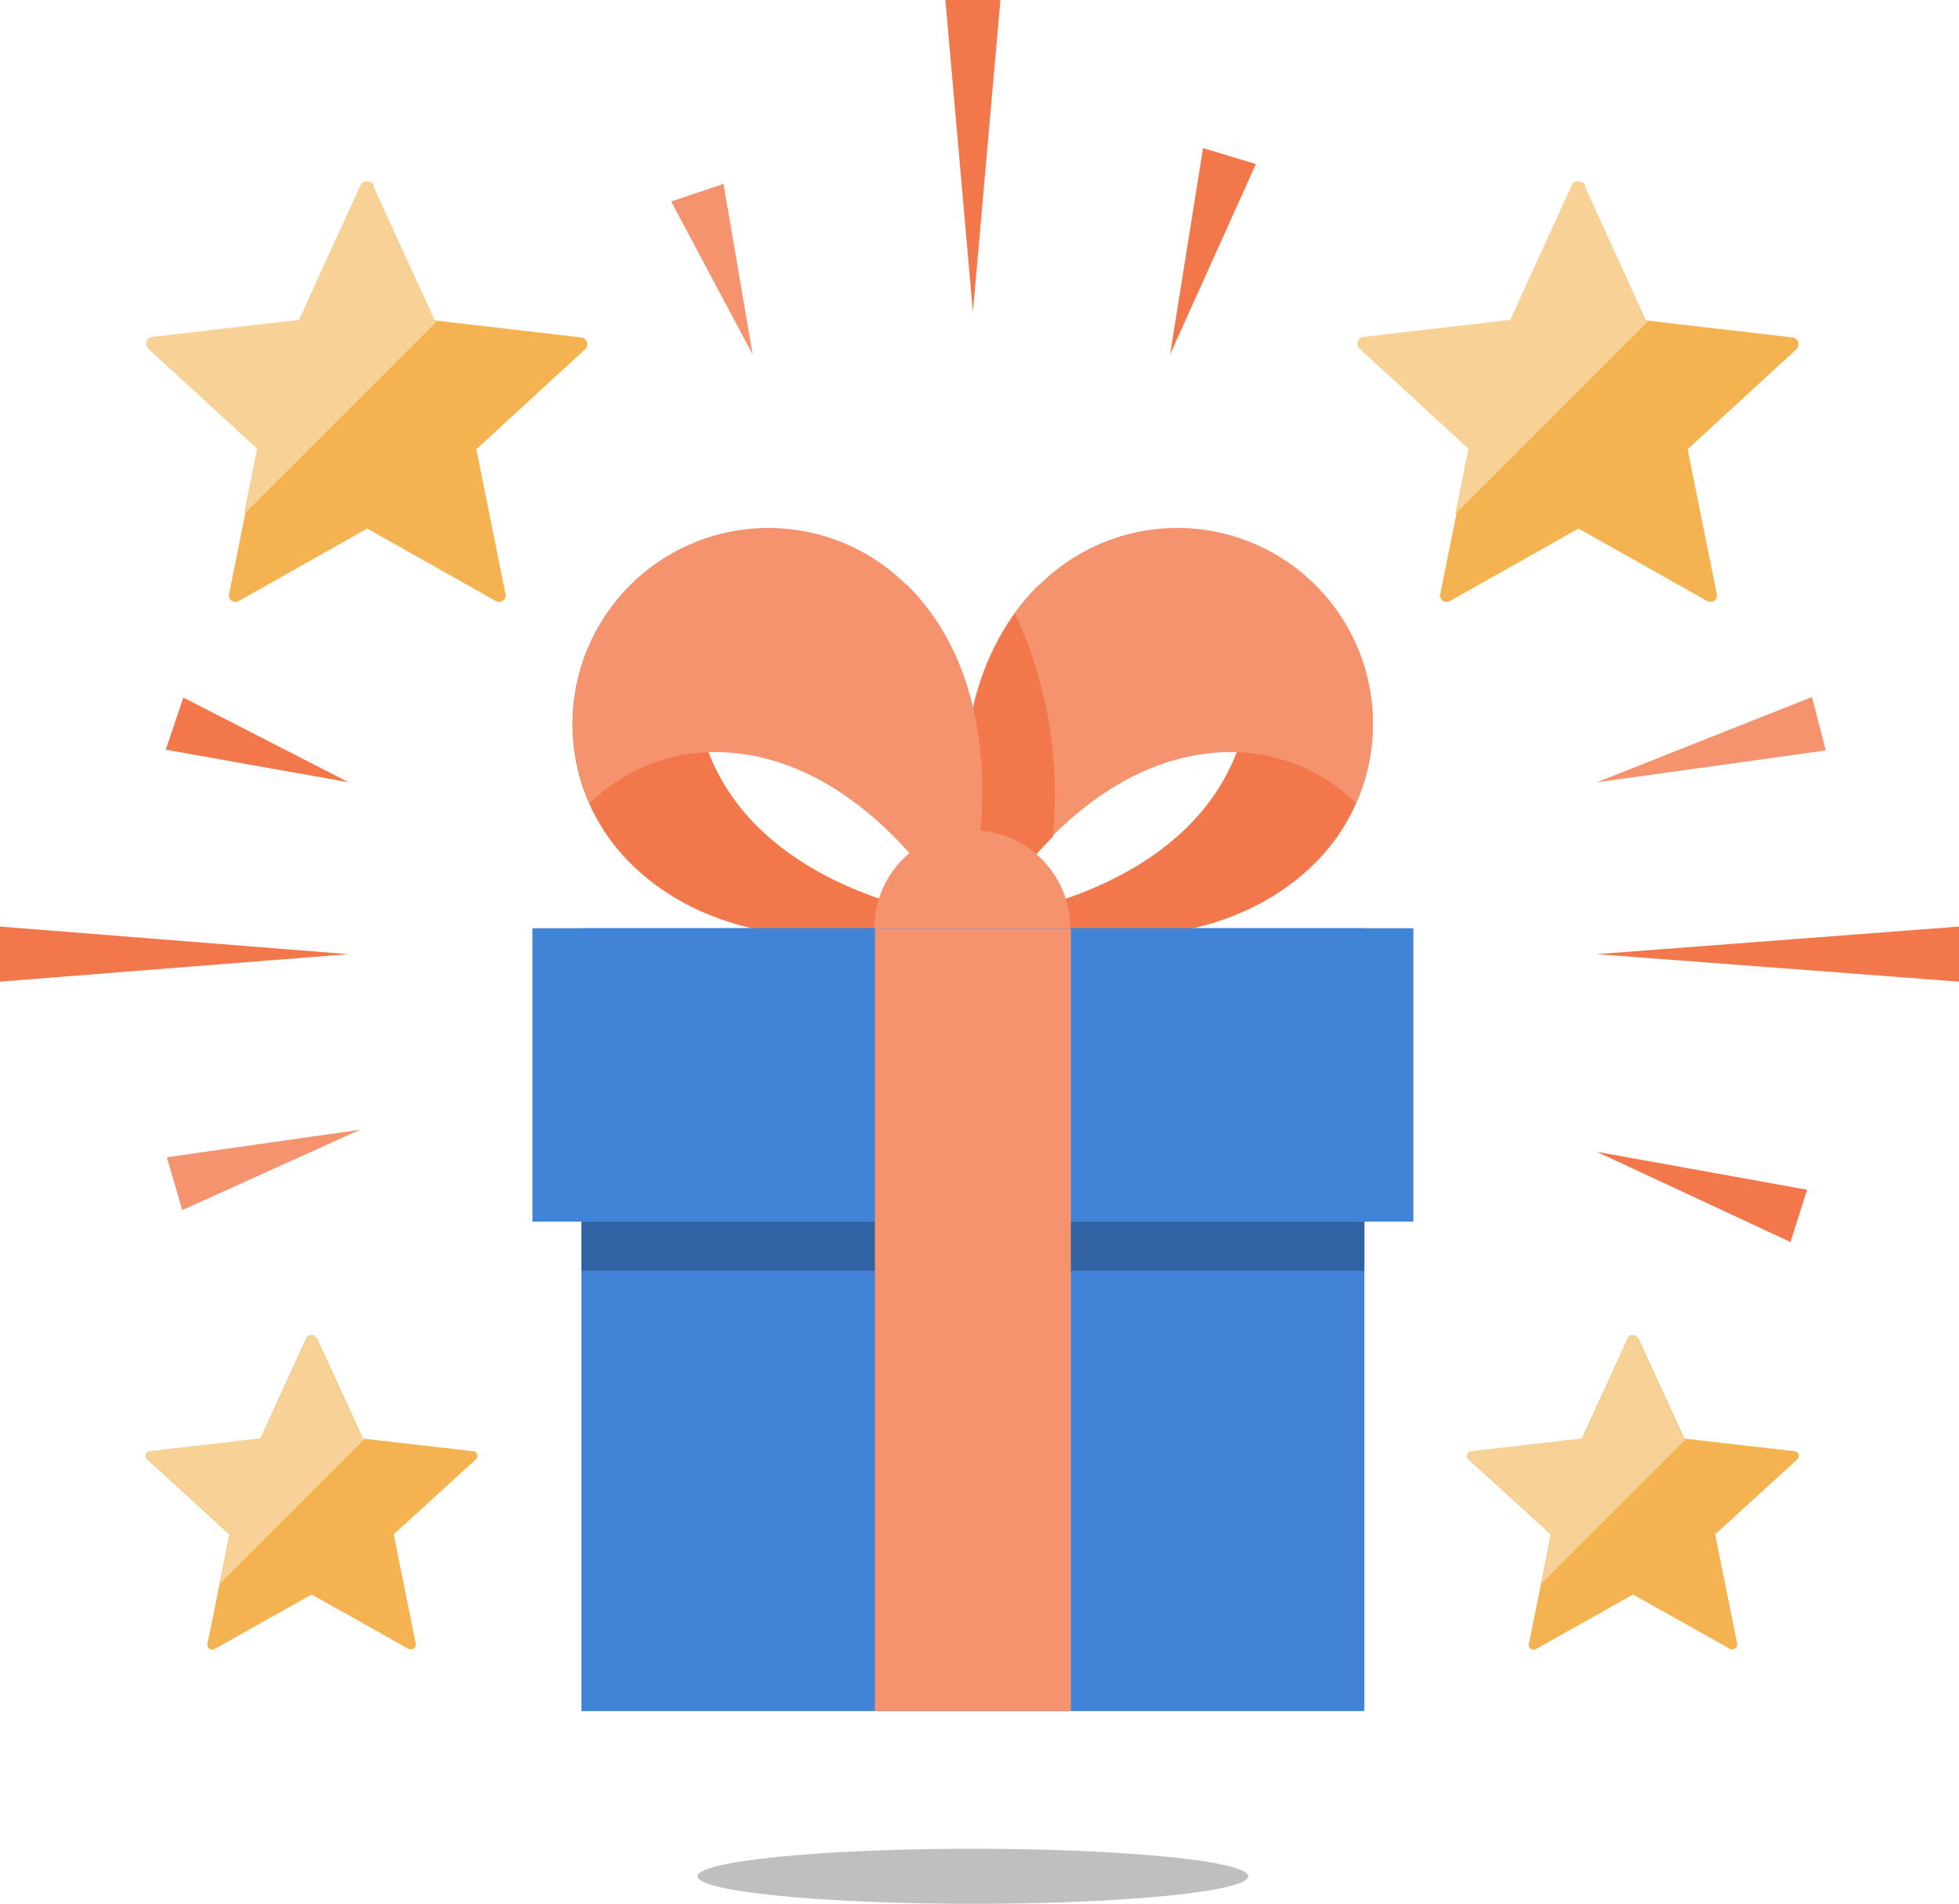 <svg id="perks" xmlns="http://www.w3.org/2000/svg" width="90.208" height="87.673" viewBox="0 0 90.208 87.673">
  <ellipse id="Elipse_31" data-name="Elipse 31" cx="12.677" cy="1.268" rx="12.677" ry="1.268" transform="translate(32.123 85.138)" fill="#bfbfbf"/>
  <g id="Grupo_180" data-name="Grupo 180" transform="translate(6.731 8.348)">
    <path id="Trazado_948" data-name="Trazado 948" d="M13.058,3.474,15.9,9.685l6.769.786a.315.315,0,0,1,.177.532l-5.02,4.614,1.344,6.668a.3.3,0,0,1-.431.33L12.8,19.269,6.871,22.616a.3.3,0,0,1-.431-.33l1.344-6.668L2.764,11a.318.318,0,0,1,.177-.532l6.769-.786,2.84-6.212a.313.313,0,0,1,.558,0Z" transform="translate(-2.624 -3.277)" fill="#f4b350"/>
    <path id="Trazado_949" data-name="Trazado 949" d="M15.928,9.675l-2.84-6.212a.313.313,0,0,0-.558,0L9.691,9.675l-6.769.786a.315.315,0,0,0-.177.532l5.02,4.614-.608,3.017,8.9-8.9H15.9Z" transform="translate(-2.655 -3.293)" fill="#f8d196"/>
  </g>
  <g id="Grupo_181" data-name="Grupo 181" transform="translate(62.509 8.348)">
    <path id="Trazado_950" data-name="Trazado 950" d="M35.058,3.474,37.9,9.685l6.769.786a.315.315,0,0,1,.177.532l-5.02,4.614,1.344,6.668a.3.3,0,0,1-.431.33L34.8,19.269l-5.933,3.347a.3.3,0,0,1-.431-.33l1.344-6.668L24.764,11a.318.318,0,0,1,.177-.532l6.769-.786,2.84-6.212a.313.313,0,0,1,.558,0Z" transform="translate(-24.624 -3.277)" fill="#f4b350"/>
    <path id="Trazado_951" data-name="Trazado 951" d="M37.928,9.675l-2.84-6.212a.313.313,0,0,0-.558,0l-2.84,6.212-6.769.786a.315.315,0,0,0-.177.532l5.02,4.614-.608,3.017,8.9-8.9H37.9Z" transform="translate(-24.655 -3.293)" fill="#f8d196"/>
  </g>
  <g id="Grupo_182" data-name="Grupo 182" transform="translate(6.714 61.476)">
    <path id="Trazado_952" data-name="Trazado 952" d="M10.512,24.381l2.13,4.64,5.071.583a.213.213,0,0,1,.127.38l-3.778,3.448,1.014,5.02a.233.233,0,0,1-.33.254L10.284,36.2l-4.462,2.51a.223.223,0,0,1-.33-.254l1.014-5.02L2.729,29.984a.213.213,0,0,1,.127-.38l5.071-.583,2.13-4.64a.221.221,0,0,1,.406,0Z" transform="translate(-2.648 -24.248)" fill="#f4b350"/>
    <path id="Trazado_953" data-name="Trazado 953" d="M12.6,29.02l-2.13-4.64a.221.221,0,0,0-.406,0l-2.13,4.64L2.865,29.6a.213.213,0,0,0-.127.38l3.778,3.448L6.06,35.688l6.668-6.668H12.6Z" transform="translate(-2.633 -24.248)" fill="#f8d196"/>
  </g>
  <g id="Grupo_183" data-name="Grupo 183" transform="translate(67.563 61.476)">
    <path id="Trazado_954" data-name="Trazado 954" d="M34.512,24.381l2.13,4.64,5.071.583a.213.213,0,0,1,.127.38l-3.778,3.448,1.014,5.02a.233.233,0,0,1-.33.254L34.284,36.2l-4.462,2.51a.223.223,0,0,1-.33-.254l1.014-5.02-3.778-3.448a.213.213,0,0,1,.127-.38l5.071-.583,2.13-4.64a.221.221,0,0,1,.406,0Z" transform="translate(-26.648 -24.248)" fill="#f4b350"/>
    <path id="Trazado_955" data-name="Trazado 955" d="M36.6,29.02l-2.13-4.64a.221.221,0,0,0-.406,0l-2.13,4.64-5.071.583a.213.213,0,0,0-.127.38l3.778,3.448-.456,2.256,6.668-6.668H36.6Z" transform="translate(-26.633 -24.248)" fill="#f8d196"/>
  </g>
  <g id="Grupo_184" data-name="Grupo 184">
    <path id="Trazado_956" data-name="Trazado 956" d="M19.705,0,18.438,14.376,17.17,0Z" transform="translate(26.362)" fill="#f2784b"/>
    <path id="Trazado_957" data-name="Trazado 957" d="M25.205,3.425,21.25,12.2,22.771,2.69Z" transform="translate(32.627 4.13)" fill="#f2784b"/>
    <path id="Trazado_958" data-name="Trazado 958" d="M14.6,3.34l1.344,7.86L12.19,4.151Z" transform="translate(18.716 5.128)" fill="#f5936f"/>
    <path id="Trazado_959" data-name="Trazado 959" d="M45.683,19.365,29,18.1,45.683,16.83Z" transform="translate(44.526 25.84)" fill="#f2784b"/>
    <path id="Trazado_960" data-name="Trazado 960" d="M39.547,15.119,29,16.59l9.913-3.93Z" transform="translate(44.526 19.438)" fill="#f5936f"/>
    <path id="Trazado_961" data-name="Trazado 961" d="M37.924,25.078,29,20.92l9.685,1.749Z" transform="translate(44.526 32.12)" fill="#f2784b"/>
    <path id="Trazado_962" data-name="Trazado 962" d="M0,16.83,16.049,18.1,0,19.365Z" transform="translate(0 25.84)" fill="#f2784b"/>
    <path id="Trazado_963" data-name="Trazado 963" d="M3.821,12.67l7.606,3.9-8.417-1.5Z" transform="translate(4.621 19.453)" fill="#f2784b"/>
    <path id="Trazado_964" data-name="Trazado 964" d="M3.03,21.788l8.9-1.268-8.189,3.7Z" transform="translate(4.652 31.506)" fill="#f5936f"/>
  </g>
  <g id="Grupo_185" data-name="Grupo 185" transform="translate(24.517 24.308)">
    <path id="Trazado_965" data-name="Trazado 965" d="M29.508,20.1A8.1,8.1,0,0,0,25.528,9.7,9.009,9.009,0,0,1,33.21,24.988c-5.654,5.654-15.39,2.637-15.39,2.637v-.051C19.062,27.422,27,26.205,29.508,20.1Z" transform="translate(2.843 -9.567)" fill="#f2784b"/>
    <path id="Trazado_966" data-name="Trazado 966" d="M20.969,12.231a9.01,9.01,0,0,1,14.6,10.04,8.173,8.173,0,0,0-5.73-2.358c-6.313,0-10.4,6.262-11.282,7.784-.152-.051-.254-.076-.254-.076s-3.017-9.736,2.637-15.39Z" transform="translate(2.356 -9.587)" fill="#f5936f"/>
    <path id="Trazado_967" data-name="Trazado 967" d="M19.867,11.14c-4.133,5.73-1.572,14.122-1.572,14.122s.1.025.254.076a20.587,20.587,0,0,1,3.042-3.9,19.723,19.723,0,0,0-1.724-10.268Z" transform="translate(2.368 -7.204)" fill="#f2784b"/>
    <path id="Trazado_968" data-name="Trazado 968" d="M16.742,20.1A8.1,8.1,0,0,1,20.723,9.7a9.009,9.009,0,0,0-7.682,15.288c5.654,5.654,15.39,2.637,15.39,2.637v-.051C27.188,27.422,19.252,26.205,16.742,20.1Z" transform="translate(-8.553 -9.567)" fill="#f2784b"/>
    <path id="Trazado_969" data-name="Trazado 969" d="M24.906,19.593a4.513,4.513,0,1,1-4.513-4.513A4.523,4.523,0,0,1,24.906,19.593Z" transform="translate(-0.135 -1.154)" fill="#f5936f"/>
    <rect id="Rectángulo_307" data-name="Rectángulo 307" width="36.053" height="36.053" transform="translate(2.256 18.438)" fill="#4183d7"/>
    <rect id="Rectángulo_308" data-name="Rectángulo 308" width="40.566" height="13.514" transform="translate(0 18.438)" fill="#4183d7"/>
    <rect id="Rectángulo_309" data-name="Rectángulo 309" width="36.053" height="2.256" transform="translate(2.256 31.952)" fill="#3162a1"/>
    <rect id="Rectángulo_310" data-name="Rectángulo 310" width="9.026" height="36.053" transform="translate(15.77 18.438)" fill="#f5936f"/>
    <path id="Trazado_970" data-name="Trazado 970" d="M25.785,12.231a9.01,9.01,0,0,0-14.6,10.04,8.173,8.173,0,0,1,5.73-2.358c6.313,0,10.4,6.262,11.282,7.784.152-.051.254-.076.254-.076s3.017-9.736-2.637-15.39Z" transform="translate(-8.545 -9.587)" fill="#f5936f"/>
  </g>
</svg>

